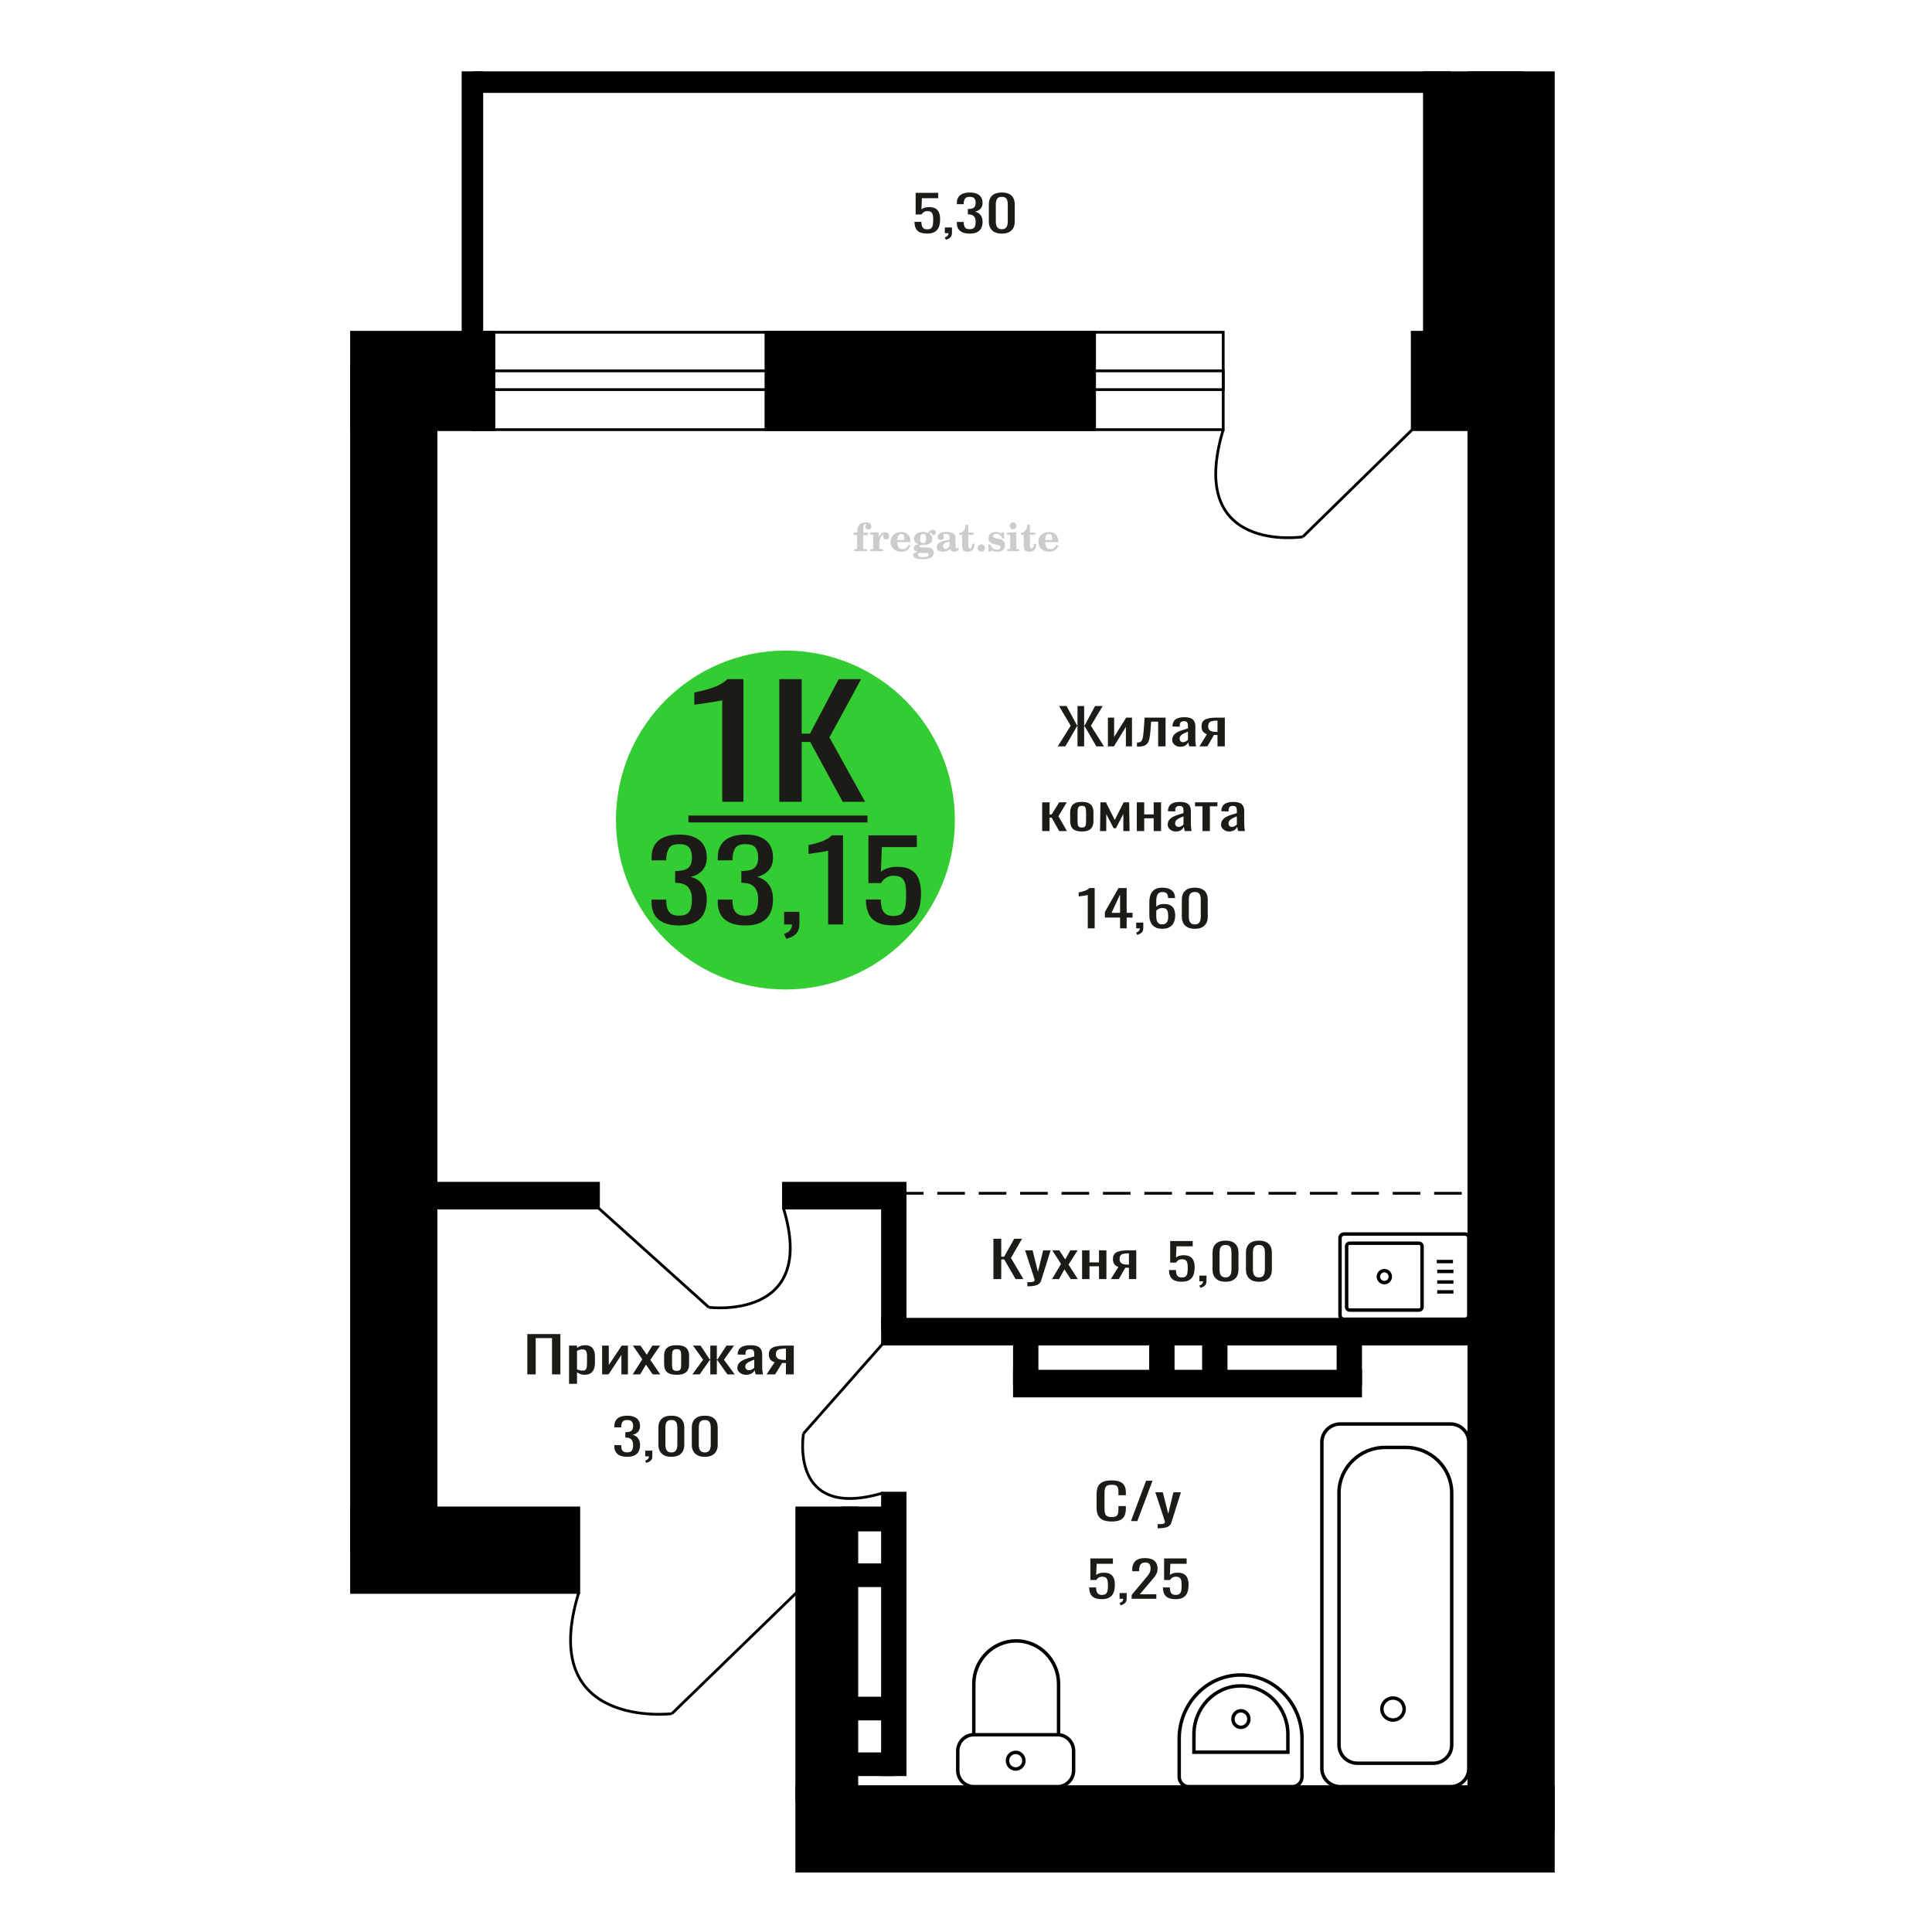 <?xml version="1.0" encoding="UTF-8"?>
<!DOCTYPE svg PUBLIC "-//W3C//DTD SVG 1.1//EN" "http://www.w3.org/Graphics/SVG/1.1/DTD/svg11.dtd">
<!-- Creator: CorelDRAW 2019 -->
<svg xmlns="http://www.w3.org/2000/svg" xml:space="preserve" width="140mm" height="140mm" version="1.1" style="shape-rendering:geometricPrecision; text-rendering:geometricPrecision; image-rendering:optimizeQuality; fill-rule:evenodd; clip-rule:evenodd"
viewBox="0 0 14000 14000"
 xmlns:xlink="http://www.w3.org/1999/xlink">
 <defs>
  <style type="text/css">
   <![CDATA[
    .str0 {stroke:black;stroke-width:25;stroke-miterlimit:22.926}
    .str2 {stroke:black;stroke-width:25.01;stroke-miterlimit:22.926}
    .str1 {stroke:black;stroke-width:20;stroke-miterlimit:22.926}
    .str3 {stroke:black;stroke-width:20;stroke-miterlimit:22.926;stroke-dasharray:200 100}
    .fil1 {fill:none}
    .fil5 {fill:black}
    .fil4 {fill:#1C1B17}
    .fil3 {fill:#33CC33}
    .fil0 {fill:#1C1B17;fill-rule:nonzero}
    .fil2 {fill:#CCCCCC;fill-rule:nonzero}
   ]]>
  </style>
 </defs>
 <g id="Слой_x0020_1">
  <polygon class="fil0" points="3821.13,9959.3 3821.13,9667.17 4060.76,9667.17 4060.76,9959.3 4000.04,9959.3 4000.04,9696.38 3881.85,9696.38 3881.85,9959.3 "/>
  <path id="1" class="fil0" d="M4123.63 10027.83l0 -276.99 57.49 0 0 16.59c6.79,-5.29 15.03,-9.86 24.71,-13.71 9.67,-3.84 21.12,-5.77 34.38,-5.77 16.12,0 28.92,2.83 38.42,8.48 9.49,5.65 16.57,12.74 21.21,21.28 4.67,8.53 7.7,17.19 9.13,25.97 1.45,8.77 2.16,16.29 2.16,22.54l0 50.49c0,14.67 -2.16,28.55 -6.45,41.66 -4.3,13.1 -12.09,23.68 -23.37,31.73 -11.28,8.06 -27.13,12.09 -47.55,12.09 -11.1,0 -20.94,-1.87 -29.55,-5.59 -8.6,-3.73 -16.3,-8 -23.09,-12.81l0 84.04 -57.49 0zm98.85 -95.94c10.03,0 17.19,-2.46 21.48,-7.39 4.31,-4.93 6.99,-11.6 8.06,-20.02 1.08,-8.42 1.63,-17.67 1.63,-27.77l0 -50.49c0,-8.66 -0.73,-16.65 -2.16,-23.99 -1.43,-7.33 -4.47,-13.16 -9.13,-17.49 -4.65,-4.33 -12,-6.49 -22.04,-6.49 -7.5,0 -14.67,1.08 -21.48,3.24 -6.81,2.17 -12.72,4.69 -17.72,7.58l0 133.44c5.36,2.65 11.45,4.87 18.26,6.67 6.81,1.81 14.51,2.71 23.1,2.71z"/>
  <polygon id="2" class="fil0" points="4363.24,9959.3 4363.24,9750.84 4411.6,9750.84 4411.6,9891.14 4505.08,9750.84 4550.21,9750.84 4550.21,9959.3 4502.93,9959.3 4502.93,9817.92 4409.98,9959.3 "/>
  <polygon id="3" class="fil0" points="4584.6,9959.3 4654.43,9849.66 4586.21,9750.84 4641.01,9750.84 4686.67,9816.84 4726.97,9750.84 4783.38,9750.84 4712.46,9854.35 4784.45,9959.3 4729.65,9959.3 4680.76,9888.61 4638.85,9959.3 "/>
  <path id="4" class="fil0" d="M4903.2 9962.19c-22.93,0 -41.02,-3.13 -54.27,-9.38 -13.25,-6.25 -22.65,-15.15 -28.2,-26.69 -5.56,-11.54 -8.33,-25.13 -8.33,-40.76l0 -60.59c0,-15.62 2.77,-29.21 8.33,-40.75 5.55,-11.54 14.95,-20.44 28.2,-26.69 13.25,-6.25 31.34,-9.38 54.27,-9.38 22.92,0 40.92,3.13 54,9.38 13.06,6.25 22.37,15.15 27.93,26.69 5.55,11.54 8.33,25.13 8.33,40.75l0 60.59c0,15.63 -2.78,29.22 -8.33,40.76 -5.56,11.54 -14.87,20.44 -27.93,26.69 -13.08,6.25 -31.08,9.38 -54,9.38zm0 -28.5c11.09,0 18.88,-2.16 23.37,-6.49 4.47,-4.33 7.16,-10.04 8.06,-17.13 0.89,-7.09 1.34,-14.49 1.34,-22.18l0 -65.28c0,-7.93 -0.45,-15.39 -1.34,-22.36 -0.9,-6.97 -3.59,-12.68 -8.06,-17.13 -4.49,-4.45 -12.28,-6.67 -23.37,-6.67 -11.1,0 -18.98,2.22 -23.65,6.67 -4.64,4.45 -7.43,10.16 -8.32,17.13 -0.9,6.97 -1.34,14.43 -1.34,22.36l0 65.28c0,7.69 0.44,15.09 1.34,22.18 0.89,7.09 3.68,12.8 8.32,17.13 4.67,4.33 12.55,6.49 23.65,6.49z"/>
  <polygon id="5" class="fil0" points="5017.1,9959.3 5095.01,9852.91 5021.94,9750.84 5076.74,9750.84 5142.83,9851.1 5147.12,9851.1 5147.12,9750.84 5194.4,9750.84 5194.4,9851.1 5198.7,9851.1 5264.25,9750.84 5319.04,9750.84 5245.97,9852.91 5323.88,9959.3 5270.69,9959.3 5198.7,9856.87 5194.4,9856.87 5194.4,9959.3 5147.12,9959.3 5147.12,9856.87 5142.29,9856.87 5070.29,9959.3 "/>
  <path id="6" class="fil0" d="M5405.55 9962.19c-12.17,0 -22.91,-2.35 -32.24,-7.04 -9.31,-4.69 -16.65,-10.7 -22.02,-18.03 -5.38,-7.33 -8.06,-15.09 -8.06,-23.26 0,-12.99 3.22,-23.93 9.67,-32.82 6.45,-8.9 15.32,-16.41 26.59,-22.54 11.29,-6.14 24.36,-11.49 39.23,-16.05 14.86,-4.57 30.53,-9.02 47.01,-13.35l0 -14.79c0,-8.41 -0.72,-15.38 -2.15,-20.91 -1.44,-5.53 -4.39,-9.68 -8.87,-12.45 -4.47,-2.76 -11.19,-4.14 -20.14,-4.14 -7.88,0 -14.25,1.2 -19.07,3.6 -4.84,2.41 -8.33,5.83 -10.49,10.28 -2.14,4.45 -3.22,9.68 -3.22,15.69l0 10.46 -56.95 -1.44c0.72,-23.09 8.6,-40.1 23.64,-51.04 15.05,-10.94 38.33,-16.41 69.84,-16.41 30.81,0 52.66,5.65 65.56,16.95 12.89,11.3 19.34,27.65 19.34,49.05l0 95.22c0,6.49 0.26,12.74 0.8,18.75 0.54,6.01 1.25,11.6 2.15,16.77 0.89,5.17 1.69,10.04 2.42,14.61l-52.66 0c-1.07,-3.85 -2.41,-8.72 -4.02,-14.61 -1.62,-5.89 -2.78,-11.24 -3.5,-16.05 -3.57,8.18 -10.47,15.81 -20.68,22.91 -10.21,7.09 -24.26,10.64 -42.18,10.64zm22.57 -33.19c5.73,0 11.11,-1.08 16.11,-3.24 5.02,-2.17 9.49,-4.63 13.44,-7.39 3.93,-2.77 6.63,-4.99 8.06,-6.68l0 -59.15c-8.95,3.37 -17.37,6.74 -25.25,10.1 -7.88,3.37 -14.78,6.92 -20.69,10.64 -5.92,3.73 -10.56,7.94 -13.98,12.63 -3.39,4.68 -5.09,10.03 -5.09,16.05 0,8.41 2.32,15.02 6.99,19.83 4.64,4.81 11.45,7.21 20.41,7.21z"/>
  <path id="7" class="fil0" d="M5554.92 9959.3l58.56 -88.36c-10.03,-2.65 -18.18,-6.61 -24.45,-11.9 -6.27,-5.29 -10.83,-11.79 -13.7,-19.48 -2.86,-7.69 -4.29,-16.35 -4.29,-25.97 0,-11.06 2.14,-20.55 6.43,-28.49 4.31,-7.93 11.11,-14.43 20.42,-19.47 9.32,-5.05 21.68,-8.78 37.07,-11.18 15.4,-2.41 34.39,-3.61 56.95,-3.61l60.18 0 0 208.46 -56.95 0 0 -82.23c-5.73,0 -10.56,-0.06 -14.51,-0.18 -3.93,-0.12 -8.24,-0.3 -12.88,-0.54l-51.06 82.95 -61.77 0zm133.77 -104.59c0.72,0 1.88,0 3.5,0 1.61,0 2.59,0 2.95,0l0 -81.87c-0.36,0 -1.34,0 -2.95,0 -1.62,0 -2.61,0 -2.96,0 -16.84,0 -30.18,1.38 -40.03,4.15 -9.85,2.76 -16.74,7.09 -20.68,12.98 -3.95,5.89 -5.91,13.77 -5.91,23.62 0,13.71 4.57,23.93 13.7,30.66 9.14,6.73 26.59,10.22 52.38,10.46z"/>
  <path class="fil1 str0" d="M9738.83 8942.32l876.38 0c15.72,0 28.59,12.97 28.59,28.82l0 559.82c0,15.85 -12.87,28.81 -28.59,28.81l-876.38 0c-15.72,0 -28.59,-12.96 -28.59,-28.81l0 -559.82c0,-15.85 12.87,-28.82 28.59,-28.82zm41.68 66.5l501.84 0c12.34,0 22.43,10.17 22.43,22.6l0 439.25c0,12.44 -10.09,22.61 -22.43,22.61l-501.84 0c-12.34,0 -22.43,-10.17 -22.43,-22.61l0 -439.25c0,-12.43 10.09,-22.6 22.43,-22.6zm250.92 198.78c23.81,0 43.11,19.45 43.11,43.45 0,23.99 -19.3,43.45 -43.11,43.45 -23.81,0 -43.12,-19.46 -43.12,-43.45 0,-24 19.31,-43.45 43.12,-43.45zm379.92 -65.79l117.52 0m-114.25 71.49l117.52 0m-117.52 76.61l117.52 0m-117.52 71.49l117.52 0"/>
  <path class="fil0" d="M8055.84 11025.43c-28.79,0 -51.13,-4.33 -67.02,-12.99 -15.9,-8.65 -26.95,-20.32 -33.15,-34.98 -6.18,-14.67 -9.28,-31.02 -9.28,-49.05l0 -103.15c0,-19.72 3.1,-36.91 9.28,-51.57 6.2,-14.67 17.25,-26.03 33.15,-34.09 15.89,-8.05 38.23,-12.08 67.02,-12.08 25.43,0 45.6,3.37 60.49,10.1 14.88,6.73 25.6,16.35 32.13,28.85 6.53,12.5 9.78,27.53 9.78,45.08l0 23.09 -53.71 0 0 -20.56c0,-10.82 -0.75,-20.38 -2.26,-28.67 -1.51,-8.3 -5.61,-14.73 -12.3,-19.3 -6.7,-4.57 -17.9,-6.85 -33.63,-6.85 -16.06,0 -27.78,2.46 -35.15,7.39 -7.36,4.93 -12.14,11.9 -14.31,20.92 -2.17,9.02 -3.25,19.54 -3.25,31.56l0 115.77c0,14.67 1.67,26.27 5.01,34.8 3.35,8.54 8.88,14.61 16.57,18.22 7.7,3.6 18.07,5.41 31.13,5.41 15.39,0 26.43,-2.47 33.13,-7.4 6.69,-4.93 10.87,-11.72 12.55,-20.37 1.67,-8.66 2.51,-18.76 2.51,-30.3l0 -21.64 53.71 0 0 21.64c0,17.79 -3,33.48 -9.03,47.07 -6.03,13.58 -16.4,24.16 -31.12,31.74 -14.73,7.57 -35.48,11.36 -62.25,11.36z"/>
  <polygon id="1" class="fil0" points="8195.4,11022.18 8304.83,10730.05 8351.52,10730.05 8241.58,11022.18 "/>
  <path id="2" class="fil0" d="M8388.67 11074.48l0 -29.58c13.06,0 23.43,-0.42 31.12,-1.26 7.7,-0.84 13.23,-2.41 16.57,-4.69 3.35,-2.28 5.02,-5.47 5.02,-9.56 0,-2.16 -1.17,-6.97 -3.52,-14.42 -2.34,-7.46 -4.84,-15.39 -7.53,-23.81l-58.23 -177.44 54.22 0 39.16 155.8 37.65 -155.8 54.22 0 -69.28 220c-3.01,10.1 -8.53,18.09 -16.57,23.99 -8.03,5.89 -18.33,10.15 -30.87,12.8 -12.55,2.64 -27.7,3.97 -45.43,3.97l-6.53 0z"/>
  <path class="fil2" d="M6186.05 3877.32l0 -17.78 25.02 0 0 -5.65c0,-21.97 5.22,-38.99 15.71,-51.17 10.49,-12.19 25.21,-18.26 44.12,-18.26 13.27,0 23.76,2.73 31.52,8.14 7.76,5.41 11.66,12.7 11.66,21.87 0,6.82 -2.07,12.19 -6.21,16.09 -4.14,3.9 -9.87,5.83 -17.26,5.83 -6.07,0 -11.01,-1.78 -14.82,-5.36 -3.81,-3.57 -5.73,-8.18 -5.73,-13.78 0,-5.88 2.63,-11.1 7.95,-15.71 1.08,-1.08 1.64,-1.79 1.64,-2.07 0,-0.99 -0.47,-1.74 -1.36,-2.16 -0.94,-0.47 -2.45,-0.71 -4.57,-0.71 -7,0 -11.85,3.58 -14.53,10.68 -2.73,7.1 -4.09,21.54 -4.09,43.32l0 8.94 35.51 0 0 17.78 -35.51 0 0 91.43c0,4.14 0.84,6.97 2.59,8.47 1.74,1.51 5.08,2.26 10.01,2.26l15.06 0 0 14.11 -93.7 0 0 -14.11 12.37 -0.28c3.76,-0.19 6.3,-0.99 7.67,-2.5 1.31,-1.45 1.97,-4.09 1.97,-7.95l0 -91.43 -25.02 0z"/>
  <path id="1" class="fil2" d="M6305.05 3993.59l0 -14.11 13.22 -0.28c3.86,-0.29 6.44,-1.13 7.71,-2.54 1.27,-1.41 1.93,-4.05 1.93,-7.91l0 -84.47c0,-4.52 -0.99,-7.53 -3.01,-8.99 -2.02,-1.46 -6.21,-2.21 -12.56,-2.21 -0.84,0 -2.21,0.05 -4.09,0.14 -1.88,0.1 -3.29,0.14 -4.33,0.14l0 -13.82 62.89 -3.11 0 38.85c5.55,-12.74 12.14,-22.39 19.9,-28.88 7.71,-6.44 16.41,-9.69 26.15,-9.69 9.03,0 16.37,2.54 22.01,7.58 5.65,5.08 8.47,11.52 8.47,19.42 0,7.72 -2.07,13.88 -6.26,18.53 -4.18,4.66 -9.69,6.97 -16.51,6.97 -6.35,0 -11.52,-2.03 -15.52,-6.12 -4,-4.09 -6.02,-9.41 -6.02,-15.94 0,-2.59 0.42,-4.94 1.27,-7.15 0.8,-2.21 2.12,-4.33 3.86,-6.35 -10.49,3.38 -18.44,10.67 -23.94,21.77 -5.51,11.11 -8.28,25.59 -8.28,43.42l0 29.91c0,3.86 0.66,6.5 1.97,7.95 1.37,1.51 3.91,2.31 7.67,2.5l18.02 0.28 0 14.11 -94.55 0z"/>
  <path id="2" class="fil2" d="M6584.5 3947.02l12.42 5.93c-4.42,14.77 -12.14,26.01 -23.19,33.68 -11.1,7.67 -25.17,11.48 -42.24,11.48 -23.43,0 -42.29,-6.59 -56.68,-19.71 -14.35,-13.13 -21.54,-30.34 -21.54,-51.65 0,-21.26 7.15,-38.57 21.4,-51.83 14.3,-13.27 32.97,-19.9 56.02,-19.9 21.02,0 37.35,6.07 49.01,18.25 11.67,12.14 17.5,29.21 17.5,51.13l0 3.71 -94.83 0 0 1.93c0,16.33 3.3,28.65 9.83,36.97 6.59,8.33 16.37,12.47 29.31,12.47 9.45,0 17.78,-2.73 24.93,-8.19 7.19,-5.45 13.21,-13.54 18.06,-24.27zm-82.13 -33.58l43.37 0c2.96,0 5.03,-0.66 6.21,-1.93 1.18,-1.27 1.79,-3.62 1.79,-7.05 0,-12.14 -1.84,-20.98 -5.46,-26.49 -3.62,-5.5 -9.31,-8.27 -17.12,-8.27 -8.98,0 -15.85,3.62 -20.6,10.81 -4.71,7.25 -7.43,18.21 -8.19,32.93z"/>
  <path id="3" class="fil2" d="M6649.03 3998.72c-9.12,-2.31 -15.99,-5.69 -20.65,-10.26 -4.65,-4.56 -6.96,-10.16 -6.96,-16.88 0,-7.43 3.06,-13.55 9.22,-18.39 6.16,-4.8 15.05,-8.09 26.62,-9.84 -11.38,-3.05 -20.03,-8.04 -26.01,-15.05 -5.97,-6.96 -8.98,-15.47 -8.98,-25.49 0,-14.3 6.07,-25.97 18.2,-34.9 12.14,-8.99 27.99,-13.45 47.56,-13.45 6.91,0 13.4,0.7 19.56,2.07 6.17,1.36 12.14,3.43 17.92,6.16l4.85 -7.01c3.76,-5.36 8.28,-9.46 13.5,-12.37 5.22,-2.92 10.68,-4.38 16.37,-4.38 6.25,0 11.33,1.79 15.28,5.37 3.96,3.62 5.93,8.23 5.93,13.82 0,5.51 -1.5,10.02 -4.56,13.46 -3.01,3.43 -6.96,5.17 -11.81,5.17 -3.34,0 -6.16,-0.7 -8.56,-2.12 -2.4,-1.45 -4.33,-3.62 -5.78,-6.53 -0.57,-1.13 -0.9,-2.5 -1.09,-4.14 -0.28,-2.31 -1.27,-3.48 -2.91,-3.58 -1.65,0 -3.48,0.8 -5.51,2.4 -2.02,1.6 -3.66,3.62 -4.93,6.07 6.96,4.8 12.04,9.92 15.24,15.43 3.19,5.55 4.79,11.9 4.79,19.05 0,14.34 -5.83,25.58 -17.45,33.72 -11.62,8.14 -27.75,12.23 -48.4,12.23 -1.74,0 -4.18,-0.09 -7.34,-0.28 -3.1,-0.19 -5.36,-0.28 -6.72,-0.28 -4.33,0 -7.72,0.8 -10.11,2.44 -2.45,1.6 -3.67,3.81 -3.67,6.64 0,3.24 1.08,5.5 3.24,6.77 2.17,1.27 5.93,1.93 11.34,1.93l20.46 0c10.72,0 20.08,0.33 28.03,1.03 8,0.71 13.45,1.6 16.51,2.68 7.72,2.78 13.74,7.34 18.06,13.78 4.33,6.45 6.5,13.88 6.5,22.3 0,14.86 -7.06,26.29 -21.17,34.29 -14.11,8 -34.34,11.99 -60.73,11.99 -22.43,0 -39.32,-2.44 -50.65,-7.29 -11.34,-4.89 -17.03,-12.13 -17.03,-21.77 0,-6.35 2.77,-11.62 8.28,-15.9 5.5,-4.28 13.36,-7.25 23.56,-8.89zm13.88 7.85c-3.58,1.46 -6.12,3.15 -7.62,5.04 -1.51,1.88 -2.26,4.32 -2.26,7.38 0,6.16 2.68,10.72 8,13.64 5.31,2.96 13.59,4.42 24.83,4.42 15.24,0 26.53,-1.41 33.82,-4.18 7.29,-2.83 10.96,-7.15 10.96,-13.08 0,-4.66 -1.97,-8.04 -5.93,-10.11 -3.95,-2.07 -10.72,-3.11 -20.32,-3.11l-41.48 0zm4.8 -104.51c0,11.61 1.74,20.08 5.22,25.4 3.53,5.31 8.98,7.99 16.46,7.99 7.53,0 13.08,-2.68 16.7,-8.09 3.57,-5.36 5.36,-13.78 5.36,-25.3 0,-11.29 -1.79,-19.66 -5.36,-25.07 -3.62,-5.41 -9.17,-8.14 -16.7,-8.14 -7.48,0 -12.93,2.73 -16.46,8.14 -3.48,5.41 -5.22,13.78 -5.22,25.07z"/>
  <path id="4" class="fil2" d="M6880.27 3925.29c-16.7,2.68 -28.6,6.63 -35.66,11.86 -7.1,5.22 -10.63,12.55 -10.63,22.06 0,5.78 1.6,10.34 4.75,13.78 3.15,3.38 7.43,5.08 12.75,5.08 8.7,0 15.71,-3.25 20.93,-9.74 5.22,-6.49 7.86,-15.38 7.86,-26.67l0 -16.37zm43.74 35.75c0,4.52 0.8,7.71 2.4,9.64 1.6,1.93 4.23,2.87 7.81,2.87 1.64,0 3.52,-0.47 5.64,-1.46 2.12,-0.94 3.43,-1.41 4,-1.41 1.08,0 1.97,0.33 2.63,1.08 0.61,0.76 0.94,1.79 0.94,3.2 0,5.88 -3.34,11.25 -10.06,16.14 -6.73,4.84 -14.77,7.29 -24.13,7.29 -7.01,0 -12.98,-1.84 -17.92,-5.55 -4.99,-3.72 -7.9,-8.52 -8.85,-14.35 -7.71,6.3 -16.46,11.2 -26.24,14.68 -9.79,3.48 -19.85,5.22 -30.25,5.22 -13.5,0 -23.99,-2.92 -31.42,-8.8 -7.43,-5.88 -11.14,-14.16 -11.14,-24.83 0,-14.21 7.47,-25.64 22.38,-34.2 14.92,-8.61 38.53,-15.05 70.75,-19.38l0 -15.33c0,-9.93 -1.98,-16.94 -5.93,-21.07 -3.95,-4.14 -10.53,-6.21 -19.71,-6.21 -5.97,0 -11,0.98 -15.05,2.96 -4.09,1.98 -6.16,4.28 -6.16,6.82 0,0.66 1.22,2.54 3.67,5.69 2.44,3.11 3.67,6.59 3.67,10.49 0,5.32 -2.07,9.6 -6.26,12.89 -4.18,3.24 -9.64,4.89 -16.32,4.89 -6.82,0 -12.47,-1.97 -16.98,-5.93 -4.47,-3.95 -6.73,-8.89 -6.73,-14.86 0,-11.76 5.65,-20.88 16.94,-27.37 11.33,-6.45 27.28,-9.69 47.97,-9.69 11.57,0 21.73,1.17 30.53,3.52 8.75,2.31 15.99,5.79 21.68,10.35 4.52,3.53 7.67,7.48 9.46,11.95 1.79,4.42 2.68,11.24 2.68,20.41l0 60.35z"/>
  <path id="5" class="fil2" d="M7060.75 3940.25c0,0.66 0.09,1.65 0.24,2.96 0.14,1.32 0.18,2.31 0.18,2.97 0,16.51 -4.37,29.39 -13.12,38.66 -8.8,9.22 -20.98,13.83 -36.55,13.83 -14.2,0 -24.32,-3.34 -30.29,-10.07 -5.97,-6.68 -8.94,-18.48 -8.94,-35.41l0 -77 -20.32 0 0 -15.15c13.97,-0.89 24.84,-6.35 32.55,-16.27 7.72,-9.93 11.95,-23.95 12.7,-41.96l19.38 0 0 56.73 38.1 0 0 16.65 -38.1 0 0 74.78c0,9.55 0.9,15.9 2.64,19.01 1.74,3.15 4.79,4.7 9.22,4.7 5.41,0 9.5,-2.87 12.32,-8.56 2.77,-5.69 4.33,-14.3 4.61,-25.87l15.38 0z"/>
  <path id="6" class="fil2" d="M7110.66 3944.48c7.15,0 13.35,2.59 18.58,7.81 5.22,5.18 7.85,11.38 7.85,18.63 0,7.29 -2.59,13.54 -7.81,18.77 -5.17,5.22 -11.38,7.85 -18.62,7.85 -7.2,0 -13.36,-2.63 -18.54,-7.85 -5.22,-5.23 -7.8,-11.48 -7.8,-18.77 0,-7.15 2.63,-13.36 7.85,-18.58 5.22,-5.22 11.38,-7.86 18.49,-7.86z"/>
  <path id="7" class="fil2" d="M7161.93 3943.92l12.18 0c5.79,12.79 13.12,22.58 22.01,29.35 8.94,6.77 18.87,10.16 29.87,10.16 7.2,0 12.89,-1.6 17.08,-4.75 4.23,-3.2 6.35,-7.43 6.35,-12.79 0,-4.8 -1.84,-8.47 -5.55,-11.06 -3.72,-2.59 -11.62,-5.13 -23.76,-7.62 -20.84,-4 -35.51,-9.64 -44.02,-16.84 -8.52,-7.19 -12.75,-17.26 -12.75,-30.19 0,-14.35 4.75,-25.45 14.25,-33.31 9.5,-7.9 23,-11.85 40.45,-11.85 6.49,0 12.7,0.8 18.49,2.45 5.83,1.64 11.15,3.99 15.94,7.1l11.06 -7.57 11.61 0 1.37 45.15 -13.27 0c-4.93,-10.58 -11.33,-18.91 -19.14,-24.88 -7.81,-5.98 -16.18,-8.99 -25.16,-8.99 -6.82,0 -12.37,1.51 -16.65,4.57 -4.33,3.05 -6.5,6.86 -6.5,11.47 0,8.75 11.15,15.1 33.4,19.05 2.68,0.47 4.75,0.85 6.21,1.13 15.71,2.92 27.56,8.23 35.46,15.95 7.91,7.71 11.86,17.73 11.86,30.01 0,14.81 -4.99,26.53 -14.96,35.18 -9.97,8.7 -23.57,13.03 -40.83,13.03 -7.71,0 -15.05,-0.89 -21.92,-2.73 -6.91,-1.83 -13.12,-4.47 -18.76,-7.95l-12.14 8.42 -11.34 0 -0.84 -52.49z"/>
  <path id="8" class="fil2" d="M7316.25 3810.15c0,-7.01 2.4,-12.94 7.25,-17.78 4.84,-4.89 10.67,-7.34 17.59,-7.34 6.63,0 12.37,2.45 17.26,7.38 4.85,4.94 7.29,10.82 7.29,17.74 0,6.91 -2.4,12.84 -7.24,17.87 -4.85,5.03 -10.59,7.53 -17.31,7.53 -6.92,0 -12.75,-2.45 -17.59,-7.39 -4.85,-4.94 -7.25,-10.91 -7.25,-18.01zm48.26 158.56c0,3.95 0.66,6.68 1.93,8.09 1.32,1.41 3.91,2.21 7.76,2.4l11.2 0.28 0 14.11 -87.21 0 0 -14.11 12.28 -0.28c3.81,-0.19 6.39,-0.99 7.71,-2.5 1.37,-1.45 2.02,-4.14 2.02,-7.99l0 -84.48c0,-4.47 -0.98,-7.48 -3.01,-8.94 -2.02,-1.46 -6.16,-2.21 -12.41,-2.21 -0.85,0 -2.17,0.05 -4.1,0.14 -1.88,0.1 -3.34,0.14 -4.46,0.14l0 -13.82 68.29 -3.11 0 112.28z"/>
  <path id="9" class="fil2" d="M7507.22 3940.25c0,0.66 0.09,1.65 0.24,2.96 0.14,1.32 0.18,2.31 0.18,2.97 0,16.51 -4.37,29.39 -13.12,38.66 -8.8,9.22 -20.98,13.83 -36.55,13.83 -14.2,0 -24.32,-3.34 -30.29,-10.07 -5.97,-6.68 -8.94,-18.48 -8.94,-35.41l0 -77 -20.32 0 0 -15.15c13.97,-0.89 24.84,-6.35 32.55,-16.27 7.72,-9.93 11.95,-23.95 12.7,-41.96l19.38 0 0 56.73 38.1 0 0 16.65 -38.1 0 0 74.78c0,9.55 0.9,15.9 2.64,19.01 1.74,3.15 4.79,4.7 9.22,4.7 5.41,0 9.5,-2.87 12.32,-8.56 2.77,-5.69 4.33,-14.3 4.61,-25.87l15.38 0z"/>
  <path id="10" class="fil2" d="M7655.81 3947.02l12.42 5.93c-4.42,14.77 -12.14,26.01 -23.19,33.68 -11.1,7.67 -25.17,11.48 -42.24,11.48 -23.43,0 -42.29,-6.59 -56.68,-19.71 -14.35,-13.13 -21.54,-30.34 -21.54,-51.65 0,-21.26 7.15,-38.57 21.4,-51.83 14.3,-13.27 32.97,-19.9 56.02,-19.9 21.02,0 37.35,6.07 49.01,18.25 11.67,12.14 17.5,29.21 17.5,51.13l0 3.71 -94.83 0 0 1.93c0,16.33 3.3,28.65 9.83,36.97 6.59,8.33 16.37,12.47 29.31,12.47 9.45,0 17.78,-2.73 24.93,-8.19 7.19,-5.45 13.21,-13.54 18.06,-24.27zm-82.13 -33.58l43.37 0c2.96,0 5.03,-0.66 6.21,-1.93 1.18,-1.27 1.79,-3.62 1.79,-7.05 0,-12.14 -1.84,-20.98 -5.46,-26.49 -3.62,-5.5 -9.31,-8.27 -17.12,-8.27 -8.98,0 -15.85,3.62 -20.6,10.81 -4.71,7.25 -7.43,18.21 -8.19,32.93z"/>
  <circle class="fil3" cx="5691.38" cy="5942.27" r="1227.89"/>
  <path class="fil0" d="M4920.5 6706.32c-44.26,0 -81.15,-6.65 -110.65,-19.94 -29.52,-13.29 -51.66,-32.43 -66.4,-57.42 -14.76,-24.99 -22.14,-54.5 -22.14,-88.53l0 -21.53 106.64 0c0,2.12 0,4.38 0,6.78 0,2.39 0,4.91 0,7.57 0.67,19.14 3.52,36.42 8.55,51.84 5.04,15.42 14.09,27.65 27.16,36.69 13.08,9.04 32.03,13.56 56.84,13.56 26.17,0 45.96,-4.92 59.37,-14.76 13.41,-9.83 22.46,-23.79 27.16,-41.87 4.69,-18.08 7.05,-38.81 7.05,-62.21 0,-34.03 -7.89,-61.81 -23.65,-83.34 -15.76,-21.53 -43.42,-33.36 -82.99,-35.49 -2.02,-0.53 -4.53,-0.8 -7.56,-0.8 -3.02,0 -5.53,0 -7.54,0l0 -85.33c2.01,0 4.36,0 7.05,0 2.67,0 5.02,0 7.04,0 38.23,-1.07 65.72,-9.04 82.5,-23.93 16.76,-14.89 25.15,-39.61 25.15,-74.17 0,-29.24 -6.21,-52.64 -18.62,-70.19 -12.41,-17.54 -37.05,-26.31 -73.95,-26.31 -36.88,0 -61.37,9.7 -73.44,29.11 -12.07,19.4 -18.78,44.26 -20.12,74.57 0,2.12 0,4.38 0,6.78 0,2.39 0,4.65 0,6.77l-106.64 0 0 -21.53c0,-34.56 7.38,-64.07 22.14,-88.53 14.74,-24.45 37.05,-43.33 66.89,-56.62 29.85,-13.29 66.91,-19.94 111.17,-19.94 44.95,0 82.16,6.65 111.68,19.94 29.51,13.29 51.64,32.3 66.4,57.02 14.75,24.73 22.13,54.37 22.13,88.93 0,38.81 -10.56,69.92 -31.69,93.31 -21.13,23.39 -49.46,39.35 -85.01,47.85 24.81,5.85 45.78,15.95 62.87,30.31 17.11,14.35 30.35,32.57 39.75,54.63 9.39,22.07 14.08,47.72 14.08,76.96 0,38.29 -6.7,71.65 -20.12,100.09 -13.41,28.45 -34.88,50.52 -64.39,66.2 -29.51,15.69 -68.4,23.53 -116.71,23.53z"/>
  <path id="1" class="fil0" d="M5400.4 6706.32c-44.27,0 -81.15,-6.65 -110.66,-19.94 -29.51,-13.29 -51.65,-32.43 -66.4,-57.42 -14.76,-24.99 -22.14,-54.5 -22.14,-88.53l0 -21.53 106.65 0c0,2.12 0,4.38 0,6.78 0,2.39 0,4.91 0,7.57 0.66,19.14 3.52,36.42 8.55,51.84 5.03,15.42 14.09,27.65 27.16,36.69 13.08,9.04 32.03,13.56 56.84,13.56 26.16,0 45.95,-4.92 59.36,-14.76 13.41,-9.83 22.47,-23.79 27.16,-41.87 4.7,-18.08 7.05,-38.81 7.05,-62.21 0,-34.03 -7.88,-61.81 -23.65,-83.34 -15.75,-21.53 -43.42,-33.36 -82.99,-35.49 -2.02,-0.53 -4.53,-0.8 -7.56,-0.8 -3.01,0 -5.52,0 -7.54,0l0 -85.33c2.02,0 4.37,0 7.05,0 2.68,0 5.02,0 7.04,0 38.24,-1.07 65.72,-9.04 82.5,-23.93 16.77,-14.89 25.15,-39.61 25.15,-74.17 0,-29.24 -6.2,-52.64 -18.62,-70.19 -12.41,-17.54 -37.04,-26.31 -73.94,-26.31 -36.89,0 -61.37,9.7 -73.44,29.11 -12.08,19.4 -18.79,44.26 -20.12,74.57 0,2.12 0,4.38 0,6.78 0,2.39 0,4.65 0,6.77l-106.65 0 0 -21.53c0,-34.56 7.38,-64.07 22.14,-88.53 14.75,-24.45 37.05,-43.33 66.9,-56.62 29.84,-13.29 66.9,-19.94 111.17,-19.94 44.94,0 82.16,6.65 111.68,19.94 29.5,13.29 51.64,32.3 66.4,57.02 14.74,24.73 22.12,54.37 22.12,88.93 0,38.81 -10.55,69.92 -31.68,93.31 -21.13,23.39 -49.47,39.35 -85.01,47.85 24.81,5.85 45.77,15.95 62.87,30.31 17.1,14.35 30.35,32.57 39.75,54.63 9.38,22.07 14.07,47.72 14.07,76.96 0,38.29 -6.69,71.65 -20.12,100.09 -13.41,28.45 -34.88,50.52 -64.38,66.2 -29.52,15.69 -68.41,23.53 -116.71,23.53z"/>
  <path id="2" class="fil0" d="M5698.2 6803.62l-17.1 -36.69c18.11,-4.78 32.37,-13.16 42.76,-25.12 10.4,-11.96 15.59,-26.19 15.59,-42.67l-57.34 0 0 -91.72 110.66 0 0 90.12c0,28.18 -7.72,50.65 -23.13,67.4 -15.43,16.75 -39.24,29.64 -71.44,38.68z"/>
  <path id="3" class="fil0" d="M6001.03 6699.14l0 -534.35c-0.67,0.53 -8.21,2.12 -22.64,4.78 -14.42,2.66 -30.68,5.32 -48.8,7.98 -18.1,2.66 -34.2,5.05 -48.29,7.18 -14.07,2.12 -21.45,3.19 -22.12,3.19l0 -64.6c11.39,-2.13 24.65,-5.05 39.73,-8.78 15.09,-3.72 30.52,-8.24 46.29,-13.56 15.75,-5.31 30.84,-11.96 45.27,-19.93 14.42,-7.98 26.65,-17.28 36.72,-27.92l81.49 0 0 646.01 -107.65 0z"/>
  <path id="4" class="fil0" d="M6471.87 6705.52c-48.96,0 -87.86,-7.44 -116.7,-22.33 -28.85,-14.89 -49.46,-36.42 -61.88,-64.6 -12.41,-28.18 -18.61,-61.68 -18.61,-100.49l107.65 0c0,19.14 2.02,37.88 6.04,56.22 4.02,18.35 12.58,33.5 25.65,45.46 13.08,11.97 33.03,17.95 59.86,17.95 29.51,0 50.64,-6.78 63.38,-20.34 12.74,-13.56 20.79,-31.9 24.14,-55.03 3.36,-23.13 5.04,-49.31 5.04,-78.56 0,-29.24 -2.01,-54.1 -6.03,-74.57 -4.03,-20.47 -12.41,-36.15 -25.16,-47.05 -12.74,-10.9 -32.87,-16.35 -60.37,-16.35 -22.12,0 -40.91,5.45 -56.34,16.35 -15.42,10.9 -26.83,23.26 -34.19,37.08l-91.56 0 0 -346.13 351.11 0 0 85.34 -253.52 0 -7.04 178.65c13.41,-11.17 30.01,-19.94 49.8,-26.32 19.78,-6.38 42.42,-9.57 67.9,-9.57 44.27,0 78.98,8.24 104.14,24.72 25.14,16.49 42.91,39.08 53.32,67.79 10.39,28.72 15.59,61.68 15.59,98.9 0,32.96 -3.01,63.67 -9.06,92.11 -6.04,28.45 -16.6,53.17 -31.68,74.18 -15.1,21 -35.73,37.35 -61.88,49.04 -26.16,11.7 -59.36,17.55 -99.6,17.55z"/>
  <path class="fil0" d="M5233.63 5810.03l0 -735.29c-0.96,0.73 -11.72,2.92 -32.3,6.58 -20.58,3.66 -43.79,7.32 -69.62,10.98 -25.85,3.66 -48.82,6.95 -68.92,9.87 -20.1,2.93 -30.62,4.39 -31.59,4.39l0 -88.89c16.27,-2.93 35.18,-6.95 56.71,-12.07 21.53,-5.12 43.55,-11.34 66.05,-18.66 22.49,-7.31 44.02,-16.46 64.6,-27.43 20.57,-10.98 38.04,-23.78 52.4,-38.41l116.29 0 0 888.93 -153.62 0z"/>
  <polygon id="1" class="fil0" points="5647.1,5810.03 5647.1,4921.1 5809.33,4921.1 5809.33,5316.18 5869.62,5316.18 6077.79,4921.1 6240.03,4921.1 6010.31,5343.61 6268.74,5810.03 6106.5,5810.03 5871.06,5376.54 5809.33,5376.54 5809.33,5810.03 "/>
  <polygon id="2" class="fil4" points="4988.14,5909.8 6285.96,5909.8 6285.96,5959.68 4988.14,5959.68 "/>
  <polygon class="fil0" points="7198.65,9268.73 7198.65,8976.6 7255.38,8976.6 7255.38,9106.43 7276.46,9106.43 7349.26,8976.6 7405.98,8976.6 7325.66,9115.45 7416.03,9268.73 7359.29,9268.73 7276.96,9126.27 7255.38,9126.27 7255.38,9268.73 "/>
  <path id="1" class="fil0" d="M7444.65 9321.03l0 -29.58c13.05,0 23.42,-0.42 31.12,-1.26 7.7,-0.84 13.23,-2.41 16.57,-4.69 3.35,-2.28 5.02,-5.47 5.02,-9.56 0,-2.16 -1.17,-6.97 -3.52,-14.42 -2.34,-7.46 -4.84,-15.39 -7.53,-23.81l-58.23 -177.44 54.22 0 39.16 155.8 37.65 -155.8 54.21 0 -69.27 220c-3.01,10.1 -8.54,18.09 -16.57,23.99 -8.03,5.89 -18.33,10.15 -30.87,12.8 -12.56,2.64 -27.7,3.97 -45.43,3.97l-6.53 0z"/>
  <polygon id="2" class="fil0" points="7623.37,9268.73 7688.63,9159.09 7624.88,9060.27 7676.09,9060.27 7718.75,9126.27 7756.4,9060.27 7809.12,9060.27 7742.85,9163.78 7810.12,9268.73 7758.91,9268.73 7713.23,9198.04 7674.07,9268.73 "/>
  <polygon id="3" class="fil0" points="7841.26,9268.73 7841.26,9060.27 7894.97,9060.27 7894.97,9147.91 7963.75,9147.91 7963.75,9060.27 8017.47,9060.27 8017.47,9268.73 7963.75,9268.73 7963.75,9176.04 7894.97,9176.04 7894.97,9268.73 "/>
  <path id="4" class="fil0" d="M8049.59 9268.73l54.72 -88.36c-9.37,-2.65 -16.98,-6.61 -22.84,-11.9 -5.86,-5.29 -10.12,-11.79 -12.81,-19.48 -2.67,-7.69 -4.01,-16.35 -4.01,-25.97 0,-11.06 2.01,-20.55 6.02,-28.49 4.02,-7.93 10.38,-14.43 19.08,-19.47 8.7,-5.05 20.25,-8.78 34.63,-11.18 14.39,-2.41 32.14,-3.61 53.22,-3.61l56.23 0 0 208.46 -53.21 0 0 -82.23c-5.36,0 -9.87,-0.06 -13.56,-0.18 -3.68,-0.12 -7.7,-0.3 -12.04,-0.54l-47.7 82.95 -57.73 0zm125 -104.59c0.67,0 1.75,0 3.27,0 1.5,0 2.42,0 2.76,0l0 -81.87c-0.34,0 -1.26,0 -2.76,0 -1.52,0 -2.44,0 -2.77,0 -15.73,0 -28.2,1.38 -37.4,4.15 -9.2,2.76 -15.65,7.09 -19.32,12.98 -3.69,5.89 -5.53,13.77 -5.53,23.62 0,13.71 4.28,23.93 12.81,30.66 8.53,6.73 24.84,10.22 48.94,10.46z"/>
  <path class="fil0" d="M4544.45 10556.55c-20.6,0 -37.78,-3.01 -51.51,-9.02 -13.72,-6.01 -24.03,-14.67 -30.9,-25.97 -6.87,-11.3 -10.29,-24.64 -10.29,-40.03l0 -9.74 49.63 0c0,0.96 0,1.98 0,3.07 0,1.08 0,2.22 0,3.42 0.31,8.66 1.63,16.47 3.97,23.45 2.35,6.97 6.55,12.5 12.64,16.59 6.09,4.08 14.9,6.13 26.46,6.13 12.16,0 21.38,-2.23 27.62,-6.68 6.23,-4.44 10.45,-10.75 12.63,-18.93 2.2,-8.17 3.29,-17.55 3.29,-28.13 0,-15.39 -3.68,-27.95 -11.01,-37.69 -7.34,-9.74 -20.21,-15.09 -38.62,-16.05 -0.94,-0.24 -2.1,-0.36 -3.52,-0.36 -1.4,0 -2.57,0 -3.5,0l0 -38.59c0.93,0 2.02,0 3.27,0 1.24,0 2.35,0 3.28,0 17.79,-0.48 30.58,-4.09 38.39,-10.82 7.8,-6.73 11.71,-17.91 11.71,-33.54 0,-13.23 -2.9,-23.81 -8.66,-31.74 -5.78,-7.93 -17.25,-11.9 -34.42,-11.9 -17.17,0 -28.55,4.39 -34.18,13.16 -5.62,8.78 -8.73,20.02 -9.35,33.72 0,0.97 0,1.99 0,3.07 0,1.08 0,2.1 0,3.07l-49.63 0 0 -9.74c0,-15.63 3.42,-28.98 10.29,-40.04 6.87,-11.06 17.25,-19.59 31.13,-25.6 13.89,-6.01 31.14,-9.02 51.74,-9.02 20.92,0 38.23,3.01 51.97,9.02 13.73,6.01 24.03,14.6 30.89,25.78 6.87,11.18 10.31,24.59 10.31,40.22 0,17.55 -4.92,31.62 -14.75,42.2 -9.84,10.57 -23.01,17.79 -39.56,21.63 11.55,2.65 21.3,7.22 29.26,13.71 7.95,6.49 14.12,14.73 18.49,24.71 4.38,9.97 6.56,21.57 6.56,34.8 0,17.31 -3.13,32.4 -9.36,45.26 -6.24,12.87 -16.24,22.84 -29.97,29.94 -13.74,7.09 -31.83,10.64 -54.3,10.64z"/>
  <path id="1" class="fil0" d="M4683.02 10600.55l-7.96 -16.59c8.43,-2.17 15.06,-5.95 19.89,-11.36 4.84,-5.41 7.26,-11.85 7.26,-19.3l-26.68 0 0 -41.48 51.5 0 0 40.76c0,12.74 -3.6,22.9 -10.78,30.47 -7.18,7.58 -18.25,13.41 -33.23,17.5z"/>
  <path id="2" class="fil0" d="M4865.13 10556.55c-21.53,0 -39.24,-3.73 -53.13,-11.18 -13.89,-7.46 -24.19,-17.68 -30.91,-30.66 -6.71,-12.98 -10.06,-27.77 -10.06,-44.36l0 -125.87c0,-17.07 3.28,-32.04 9.83,-44.9 6.56,-12.87 16.79,-22.91 30.68,-30.12 13.87,-7.21 31.75,-10.82 53.59,-10.82 21.85,0 39.65,3.61 53.38,10.82 13.74,7.21 23.88,17.25 30.43,30.12 6.56,12.86 9.83,27.83 9.83,44.9l0 125.87c0,16.83 -3.35,31.74 -10.06,44.72 -6.71,12.98 -16.94,23.14 -30.66,30.48 -13.74,7.33 -31.38,11 -52.92,11zm0 -31.74c11.87,0 20.84,-2.65 26.93,-7.94 6.09,-5.29 10.29,-12.08 12.64,-20.37 2.34,-8.3 3.51,-16.89 3.51,-25.79l0 -126.59c0,-9.38 -1.09,-18.22 -3.27,-26.51 -2.2,-8.3 -6.33,-14.97 -12.41,-20.02 -6.09,-5.05 -15.22,-7.57 -27.4,-7.57 -12.17,0 -21.38,2.52 -27.62,7.57 -6.24,5.05 -10.45,11.72 -12.64,20.02 -2.18,8.29 -3.27,17.13 -3.27,26.51l0 126.59c0,8.9 1.16,17.49 3.5,25.79 2.35,8.29 6.71,15.08 13.11,20.37 6.4,5.29 15.37,7.94 26.92,7.94z"/>
  <path id="3" class="fil0" d="M5107.18 10556.55c-21.53,0 -39.24,-3.73 -53.13,-11.18 -13.89,-7.46 -24.2,-17.68 -30.91,-30.66 -6.71,-12.98 -10.06,-27.77 -10.06,-44.36l0 -125.87c0,-17.07 3.27,-32.04 9.83,-44.9 6.55,-12.87 16.78,-22.91 30.67,-30.12 13.88,-7.21 31.76,-10.82 53.6,-10.82 21.85,0 39.65,3.61 53.38,10.82 13.74,7.21 23.87,17.25 30.43,30.12 6.55,12.86 9.83,27.83 9.83,44.9l0 125.87c0,16.83 -3.35,31.74 -10.06,44.72 -6.72,12.98 -16.94,23.14 -30.67,30.48 -13.73,7.33 -31.37,11 -52.91,11zm0 -31.74c11.87,0 20.84,-2.65 26.93,-7.94 6.08,-5.29 10.29,-12.08 12.64,-20.37 2.34,-8.3 3.5,-16.89 3.5,-25.79l0 -126.59c0,-9.38 -1.09,-18.22 -3.27,-26.51 -2.19,-8.3 -6.32,-14.97 -12.41,-20.02 -6.09,-5.05 -15.21,-7.57 -27.39,-7.57 -12.17,0 -21.38,2.52 -27.62,7.57 -6.25,5.05 -10.45,11.72 -12.65,20.02 -2.18,8.29 -3.27,17.13 -3.27,26.51l0 126.59c0,8.9 1.17,17.49 3.51,25.79 2.35,8.29 6.71,15.08 13.11,20.37 6.4,5.29 15.37,7.94 26.92,7.94z"/>
  <path class="fil1 str1" d="M4868.29 12418.06c0,0 -981.75,118.43 -674.03,-878.78"/>
  <line class="fil1 str1" x1="5773.58" y1="11539.27" x2="4868.3" y2= "12418.06" />
  <path class="fil1 str2" d="M9836.31 12777.09l549.9 0c73.37,0 133.39,-59.25 133.39,-131.66l0 -1827.56c0,-181.04 -150.06,-329.15 -333.48,-329.15l-149.73 0c-183.42,0 -333.48,148.11 -333.48,329.15l0 1827.56c0,72.41 60.03,131.66 133.4,131.66zm-124.22 169.7l798.31 0c73.37,0 133.4,-59.25 133.4,-131.65l0 -2364.82c0,-72.42 -60.03,-131.66 -133.4,-131.66l-798.31 0c-73.36,0 -133.38,59.24 -133.38,131.66l0 2364.82c0,72.4 60.02,131.65 133.38,131.65zm382.16 -482.81c44.63,0 80.81,-35.71 80.81,-79.77 0,-44.04 -36.18,-79.76 -80.81,-79.76 -44.64,0 -80.82,35.72 -80.82,79.76 0,44.06 36.18,79.77 80.82,79.77z"/>
  <path class="fil1 str0" d="M7056.57 12946.79l606.95 0c63.96,0 116.28,-53.1 116.28,-118l0 -140.28c0,-64.89 -52.32,-117.99 -116.28,-117.99l-606.95 0c-63.96,0 -116.28,53.1 -116.28,117.99l0 140.28c0,64.9 52.32,118 116.28,118zm0 -376.27l614.21 0 0 -368.37c0,-171.41 -138.19,-311.65 -307.1,-311.65l-0.01 0c-168.91,0 -307.1,140.24 -307.1,311.65l0 368.37zm303.47 248.53c32.87,0 59.52,-27.05 59.52,-60.4 0,-33.36 -26.65,-60.39 -59.52,-60.39 -32.87,0 -59.51,27.03 -59.51,60.39 0,33.35 26.64,60.4 59.51,60.4z"/>
  <path class="fil1 str0" d="M8614.07 12946.79l751.71 0c38.06,0 69.19,-32.27 69.19,-71.73l0 -276.02c0,-253.75 -200.26,-461.36 -445.04,-461.36l-0.01 0c-244.78,0 -445.04,207.61 -445.04,461.36l0 276.02c0,39.46 31.13,71.73 69.19,71.73zm37.64 -249.62l680.76 0 0 -130.01c0,-192.66 -152.05,-350.29 -337.89,-350.29l-4.98 0c-185.84,0 -337.89,157.63 -337.89,350.29l0 130.01zm340.38 -180.13c31.98,0 57.9,-26.87 57.9,-60.03 0,-33.15 -25.92,-60.02 -57.9,-60.02 -31.98,0 -57.91,26.87 -57.91,60.02 0,33.16 25.93,60.03 57.91,60.03z"/>
  <path class="fil1 str1" d="M5822.54 10387.85c0,0 -109.17,631.47 572.41,431.93"/>
  <line class="fil1 str1" x1="6394.95" y1="9739.54" x2="5822.54" y2= "10387.86" />
  <path class="fil0" d="M7984.57 11588.07c-22.78,0 -40.89,-3.37 -54.31,-10.1 -13.43,-6.74 -23.02,-16.47 -28.8,-29.22 -5.76,-12.74 -8.66,-27.89 -8.66,-45.44l50.1 0c0,8.66 0.93,17.13 2.82,25.43 1.87,8.29 5.84,15.14 11.93,20.55 6.08,5.41 15.37,8.12 27.85,8.12 13.74,0 23.56,-3.07 29.5,-9.2 5.93,-6.13 9.68,-14.42 11.24,-24.88 1.56,-10.46 2.34,-22.3 2.34,-35.53 0,-13.22 -0.94,-24.46 -2.81,-33.72 -1.87,-9.26 -5.78,-16.35 -11.71,-21.28 -5.93,-4.93 -15.29,-7.39 -28.09,-7.39 -10.29,0 -19.03,2.46 -26.21,7.39 -7.18,4.93 -12.49,10.52 -15.93,16.77l-42.6 0 0 -156.52 163.39 0 0 38.59 -117.97 0 -3.28 80.78c6.24,-5.05 13.96,-9.01 23.17,-11.9 9.21,-2.88 19.74,-4.33 31.61,-4.33 20.6,0 36.75,3.73 48.46,11.18 11.69,7.46 19.97,17.68 24.8,30.66 4.85,12.98 7.26,27.89 7.26,44.72 0,14.91 -1.4,28.8 -4.21,41.66 -2.81,12.86 -7.72,24.04 -14.74,33.54 -7.03,9.5 -16.63,16.89 -28.8,22.18 -12.17,5.29 -27.62,7.94 -46.35,7.94z"/>
  <path id="1" class="fil0" d="M8120.34 11632.43l-7.96 -16.59c8.43,-2.17 15.06,-5.95 19.89,-11.36 4.84,-5.41 7.26,-11.85 7.26,-19.3l-26.68 0 0 -41.48 51.5 0 0 40.76c0,12.74 -3.6,22.9 -10.78,30.47 -7.18,7.58 -18.25,13.41 -33.23,17.5z"/>
  <path id="2" class="fil0" d="M8200.39 11585.18l0 -27.41 96.44 -115.77c7.18,-8.66 13.81,-16.71 19.9,-24.17 6.09,-7.45 11.09,-15.32 14.98,-23.62 3.91,-8.29 5.86,-17.85 5.86,-28.67 0,-13.47 -2.81,-24.05 -8.43,-31.74 -5.62,-7.69 -15.45,-11.54 -29.49,-11.54 -11.87,0 -21.07,2.52 -27.63,7.57 -6.55,5.05 -11.08,11.66 -13.57,19.84 -2.5,8.17 -3.76,16.95 -3.76,26.33l0 9.74 -50.09 0 0 -10.1c0,-17.56 3.05,-32.64 9.14,-45.27 6.07,-12.62 15.91,-22.42 29.49,-29.39 13.58,-6.97 31.6,-10.46 54.07,-10.46 30.6,0 53.38,6.67 68.36,20.02 14.98,13.34 22.47,31.8 22.47,55.36 0,12.5 -1.95,23.44 -5.86,32.82 -3.89,9.38 -8.97,18.15 -15.21,26.33 -6.24,8.17 -13.11,16.59 -20.6,25.24l-87.08 102.43 119.86 0 0 32.46 -178.85 0z"/>
  <path id="3" class="fil0" d="M8518.76 11588.07c-22.78,0 -40.89,-3.37 -54.31,-10.1 -13.43,-6.74 -23.02,-16.47 -28.8,-29.22 -5.76,-12.74 -8.66,-27.89 -8.66,-45.44l50.1 0c0,8.66 0.93,17.13 2.82,25.43 1.87,8.29 5.84,15.14 11.93,20.55 6.08,5.41 15.37,8.12 27.85,8.12 13.74,0 23.56,-3.07 29.5,-9.2 5.93,-6.13 9.68,-14.42 11.24,-24.88 1.56,-10.46 2.34,-22.3 2.34,-35.53 0,-13.22 -0.94,-24.46 -2.81,-33.72 -1.87,-9.26 -5.78,-16.35 -11.71,-21.28 -5.93,-4.93 -15.29,-7.39 -28.09,-7.39 -10.29,0 -19.03,2.46 -26.21,7.39 -7.18,4.93 -12.49,10.52 -15.93,16.77l-42.6 0 0 -156.52 163.39 0 0 38.59 -117.97 0 -3.28 80.78c6.24,-5.05 13.96,-9.01 23.17,-11.9 9.21,-2.88 19.74,-4.33 31.61,-4.33 20.6,0 36.75,3.73 48.46,11.18 11.69,7.46 19.97,17.68 24.8,30.66 4.85,12.98 7.26,27.89 7.26,44.72 0,14.91 -1.4,28.8 -4.21,41.66 -2.81,12.86 -7.72,24.04 -14.74,33.54 -7.03,9.5 -16.63,16.89 -28.8,22.18 -12.17,5.29 -27.62,7.94 -46.35,7.94z"/>
  <path class="fil0" d="M6718.38 1692.52c-22.78,0 -40.89,-3.37 -54.31,-10.1 -13.42,-6.74 -23.02,-16.47 -28.79,-29.22 -5.77,-12.74 -8.66,-27.89 -8.66,-45.44l50.09 0c0,8.66 0.94,17.13 2.82,25.43 1.87,8.29 5.84,15.14 11.93,20.55 6.09,5.41 15.37,8.12 27.86,8.12 13.73,0 23.56,-3.07 29.49,-9.2 5.93,-6.13 9.68,-14.42 11.24,-24.88 1.56,-10.46 2.34,-22.3 2.34,-35.53 0,-13.22 -0.94,-24.46 -2.81,-33.72 -1.86,-9.26 -5.77,-16.35 -11.7,-21.28 -5.94,-4.93 -15.3,-7.39 -28.1,-7.39 -10.29,0 -19.03,2.46 -26.2,7.39 -7.18,4.93 -12.49,10.52 -15.93,16.77l-42.61 0 0 -156.52 163.4 0 0 38.59 -117.98 0 -3.28 80.78c6.24,-5.05 13.97,-9.01 23.17,-11.9 9.22,-2.88 19.75,-4.33 31.61,-4.33 20.6,0 36.75,3.73 48.46,11.18 11.7,7.46 19.98,17.68 24.81,30.66 4.84,12.98 7.25,27.89 7.25,44.72 0,14.91 -1.4,28.8 -4.2,41.66 -2.82,12.86 -7.73,24.04 -14.75,33.54 -7.02,9.5 -16.63,16.89 -28.79,22.18 -12.18,5.29 -27.63,7.94 -46.36,7.94z"/>
  <path id="1" class="fil0" d="M6854.15 1736.88l-7.95 -16.59c8.42,-2.17 15.05,-5.95 19.88,-11.36 4.84,-5.41 7.26,-11.85 7.26,-19.3l-26.68 0 0 -41.48 51.5 0 0 40.76c0,12.74 -3.6,22.9 -10.77,30.47 -7.18,7.58 -18.26,13.41 -33.24,17.5z"/>
  <path id="2" class="fil0" d="M7026.44 1692.88c-20.6,0 -37.78,-3.01 -51.51,-9.02 -13.72,-6.01 -24.03,-14.67 -30.89,-25.97 -6.87,-11.3 -10.3,-24.64 -10.3,-40.03l0 -9.74 49.63 0c0,0.96 0,1.98 0,3.07 0,1.08 0,2.22 0,3.42 0.31,8.66 1.63,16.47 3.97,23.45 2.35,6.97 6.56,12.5 12.64,16.59 6.09,4.08 14.91,6.13 26.46,6.13 12.16,0 21.38,-2.23 27.62,-6.68 6.23,-4.44 10.45,-10.75 12.63,-18.93 2.2,-8.17 3.29,-17.55 3.29,-28.13 0,-15.39 -3.67,-27.95 -11.01,-37.69 -7.33,-9.74 -20.21,-15.09 -38.62,-16.05 -0.93,-0.24 -2.1,-0.36 -3.52,-0.36 -1.4,0 -2.57,0 -3.5,0l0 -38.59c0.93,0 2.02,0 3.27,0 1.25,0 2.35,0 3.28,0 17.79,-0.48 30.59,-4.09 38.39,-10.82 7.8,-6.73 11.71,-17.91 11.71,-33.54 0,-13.23 -2.9,-23.81 -8.66,-31.74 -5.78,-7.93 -17.25,-11.9 -34.41,-11.9 -17.18,0 -28.56,4.39 -34.18,13.16 -5.62,8.78 -8.74,20.02 -9.36,33.72 0,0.97 0,1.99 0,3.07 0,1.08 0,2.1 0,3.07l-49.63 0 0 -9.74c0,-15.63 3.43,-28.98 10.3,-40.04 6.86,-11.06 17.25,-19.59 31.12,-25.6 13.89,-6.01 31.15,-9.02 51.75,-9.02 20.91,0 38.23,3.01 51.96,9.02 13.74,6.01 24.03,14.6 30.9,25.78 6.86,11.18 10.3,24.59 10.3,40.22 0,17.55 -4.92,31.62 -14.74,42.2 -9.84,10.57 -23.02,17.79 -39.57,21.63 11.55,2.65 21.3,7.22 29.26,13.71 7.96,6.49 14.12,14.73 18.5,24.71 4.37,9.97 6.55,21.57 6.55,34.8 0,17.31 -3.13,32.4 -9.36,45.26 -6.24,12.87 -16.24,22.84 -29.97,29.94 -13.73,7.09 -31.83,10.64 -54.3,10.64z"/>
  <path id="3" class="fil0" d="M7259.58 1692.88c-21.53,0 -39.24,-3.73 -53.13,-11.18 -13.89,-7.46 -24.2,-17.68 -30.91,-30.66 -6.71,-12.98 -10.06,-27.77 -10.06,-44.36l0 -125.87c0,-17.07 3.27,-32.04 9.83,-44.9 6.55,-12.87 16.78,-22.91 30.67,-30.12 13.88,-7.21 31.76,-10.82 53.6,-10.82 21.85,0 39.65,3.61 53.38,10.82 13.74,7.21 23.87,17.25 30.43,30.12 6.55,12.86 9.83,27.83 9.83,44.9l0 125.87c0,16.83 -3.35,31.74 -10.06,44.72 -6.72,12.98 -16.94,23.14 -30.67,30.48 -13.73,7.33 -31.37,11 -52.91,11zm0 -31.74c11.87,0 20.84,-2.65 26.93,-7.94 6.08,-5.29 10.29,-12.08 12.64,-20.37 2.34,-8.3 3.5,-16.89 3.5,-25.79l0 -126.59c0,-9.38 -1.09,-18.22 -3.27,-26.51 -2.19,-8.3 -6.32,-14.97 -12.41,-20.02 -6.09,-5.05 -15.21,-7.57 -27.39,-7.57 -12.17,0 -21.38,2.52 -27.62,7.57 -6.25,5.05 -10.45,11.72 -12.65,20.02 -2.18,8.29 -3.27,17.13 -3.27,26.51l0 126.59c0,8.9 1.17,17.49 3.51,25.79 2.35,8.29 6.71,15.08 13.11,20.37 6.4,5.29 15.37,7.94 26.92,7.94z"/>
  <path class="fil0" d="M8562.85 9287.74c-22.78,0 -40.89,-3.37 -54.31,-10.1 -13.42,-6.74 -23.02,-16.47 -28.79,-29.22 -5.77,-12.74 -8.66,-27.89 -8.66,-45.44l50.09 0c0,8.66 0.94,17.13 2.82,25.43 1.87,8.29 5.84,15.14 11.93,20.55 6.09,5.41 15.37,8.12 27.86,8.12 13.73,0 23.56,-3.07 29.49,-9.2 5.93,-6.13 9.68,-14.42 11.24,-24.88 1.56,-10.46 2.34,-22.3 2.34,-35.53 0,-13.22 -0.94,-24.46 -2.81,-33.72 -1.87,-9.26 -5.77,-16.35 -11.71,-21.28 -5.93,-4.93 -15.29,-7.39 -28.09,-7.39 -10.29,0 -19.03,2.46 -26.21,7.39 -7.17,4.93 -12.48,10.52 -15.92,16.77l-42.61 0 0 -156.52 163.4 0 0 38.59 -117.98 0 -3.28 80.78c6.24,-5.05 13.97,-9.01 23.17,-11.9 9.22,-2.88 19.75,-4.33 31.61,-4.33 20.6,0 36.75,3.73 48.46,11.18 11.69,7.46 19.98,17.68 24.81,30.66 4.84,12.98 7.25,27.89 7.25,44.72 0,14.91 -1.4,28.8 -4.2,41.66 -2.82,12.86 -7.73,24.04 -14.75,33.54 -7.02,9.5 -16.63,16.89 -28.79,22.18 -12.18,5.29 -27.63,7.94 -46.36,7.94z"/>
  <path id="1" class="fil0" d="M8698.62 9332.1l-7.96 -16.59c8.43,-2.17 15.06,-5.95 19.89,-11.36 4.84,-5.41 7.26,-11.85 7.26,-19.3l-26.68 0 0 -41.48 51.5 0 0 40.76c0,12.74 -3.6,22.9 -10.78,30.47 -7.17,7.58 -18.25,13.41 -33.23,17.5z"/>
  <path id="2" class="fil0" d="M8880.74 9288.1c-21.54,0 -39.25,-3.73 -53.14,-11.18 -13.89,-7.46 -24.19,-17.68 -30.9,-30.66 -6.72,-12.98 -10.07,-27.77 -10.07,-44.36l0 -125.87c0,-17.07 3.28,-32.04 9.83,-44.9 6.56,-12.87 16.79,-22.91 30.68,-30.12 13.87,-7.21 31.75,-10.82 53.6,-10.82 21.84,0 39.64,3.61 53.37,10.82 13.74,7.21 23.88,17.25 30.43,30.12 6.56,12.86 9.83,27.83 9.83,44.9l0 125.87c0,16.83 -3.35,31.74 -10.06,44.72 -6.71,12.98 -16.94,23.14 -30.66,30.48 -13.74,7.33 -31.38,11 -52.91,11zm0 -31.74c11.86,0 20.83,-2.65 26.92,-7.94 6.09,-5.29 10.29,-12.08 12.64,-20.37 2.34,-8.3 3.51,-16.89 3.51,-25.79l0 -126.59c0,-9.38 -1.09,-18.22 -3.27,-26.51 -2.2,-8.3 -6.33,-14.97 -12.41,-20.02 -6.09,-5.05 -15.22,-7.57 -27.39,-7.57 -12.18,0 -21.38,2.52 -27.63,7.57 -6.24,5.05 -10.45,11.72 -12.64,20.02 -2.18,8.29 -3.27,17.13 -3.27,26.51l0 126.59c0,8.9 1.17,17.49 3.5,25.79 2.35,8.29 6.71,15.08 13.11,20.37 6.4,5.29 15.37,7.94 26.93,7.94z"/>
  <path id="3" class="fil0" d="M9122.78 9288.1c-21.53,0 -39.24,-3.73 -53.13,-11.18 -13.89,-7.46 -24.2,-17.68 -30.91,-30.66 -6.71,-12.98 -10.06,-27.77 -10.06,-44.36l0 -125.87c0,-17.07 3.27,-32.04 9.83,-44.9 6.56,-12.87 16.78,-22.91 30.67,-30.12 13.88,-7.21 31.76,-10.82 53.6,-10.82 21.85,0 39.65,3.61 53.38,10.82 13.74,7.21 23.87,17.25 30.43,30.12 6.56,12.86 9.83,27.83 9.83,44.9l0 125.87c0,16.83 -3.35,31.74 -10.06,44.72 -6.71,12.98 -16.94,23.14 -30.66,30.48 -13.74,7.33 -31.38,11 -52.92,11zm0 -31.74c11.87,0 20.84,-2.65 26.93,-7.94 6.08,-5.29 10.29,-12.08 12.64,-20.37 2.34,-8.3 3.51,-16.89 3.51,-25.79l0 -126.59c0,-9.38 -1.1,-18.22 -3.28,-26.51 -2.19,-8.3 -6.32,-14.97 -12.41,-20.02 -6.08,-5.05 -15.21,-7.57 -27.39,-7.57 -12.17,0 -21.38,2.52 -27.62,7.57 -6.24,5.05 -10.45,11.72 -12.64,20.02 -2.18,8.29 -3.28,17.13 -3.28,26.51l0 126.59c0,8.9 1.17,17.49 3.51,25.79 2.35,8.29 6.71,15.08 13.11,20.37 6.4,5.29 15.37,7.94 26.92,7.94z"/>
  <polygon class="fil1 str1" points="8863.86,2407.63 8863.86,3113.43 3427.17,3113.43 3427.17,2407.63 "/>
  <polygon class="fil5 str1" points="3355.38,527.25 3355.38,2601.26 3491.29,2601.26 3491.29,527.25 "/>
  <polygon class="fil5 str1" points="3437.87,663.17 10504.76,663.17 10504.76,527.25 3437.87,527.25 "/>
  <path class="fil1 str1" d="M9439.99 3890.19c0,0 -849.46,130.41 -576.13,-776.76"/>
  <line class="fil1 str1" x1="10233.58" y1="3113.43" x2="9440" y2= "3890.14" />
  <polygon class="fil5 str1" points="11256.05,527.25 10643.8,527.25 10643.8,13258.21 11256.05,13258.21 "/>
  <polygon class="fil5 str1" points="3159.63,2650.73 2547.38,2650.73 2547.38,11237.84 3159.63,11237.84 "/>
  <polygon class="fil5 str1" points="6208.8,13042.35 6208.8,10927.03 5773.58,10927.03 5773.58,13042.35 "/>
  <polygon class="fil5 str1" points="4194.26,11539.28 4194.26,10927.02 2547.38,10927.02 2547.38,11539.28 "/>
  <polygon class="fil5 str1" points="10321.79,2676.87 10321.79,527.25 11033.87,527.25 11033.87,2676.87 "/>
  <polygon class="fil5 str1" points="10233.59,2407.63 10233.59,3113.43 10921.5,3113.43 10921.5,2407.63 "/>
  <line class="fil1 str3" x1="6492.19" y1="8646.97" x2="10875.26" y2= "8646.97" />
  <polygon class="fil5 str1" points="5773.58,13559.05 5773.58,12946.79 11256.05,12946.79 11256.05,13559.05 "/>
  <polygon class="fil5 str1" points="5550.45,2407.63 5550.45,3113.43 7931.71,3113.43 7931.71,2407.63 "/>
  <polygon class="fil1 str1" points="3427.17,2823.34 8863.86,2823.34 8863.86,2687.42 3427.17,2687.42 "/>
  <polygon class="fil5 str1" points="5676.92,8574.2 6558.72,8574.2 6558.72,8753.97 5676.92,8753.97 "/>
  <polygon class="fil5 str1" points="7350.9,10115.93 9859.56,10115.93 9859.56,9936.16 7350.9,9936.16 "/>
  <path class="fil1 str1" d="M5136.48 9473.3c0,0 792.45,102.71 540.44,-719.33"/>
  <line class="fil1 str1" x1="4336.77" y1="8753.97" x2="5136.5" y2= "9473.29" />
  <polygon class="fil5 str1" points="9859.56,9655.64 9859.56,10032.68 9695.79,10032.68 9695.79,9655.64 "/>
  <polygon class="fil5 str1" points="8884.79,9640.32 8884.79,10017.36 8721.02,10017.36 8721.02,9640.32 "/>
  <polygon class="fil5 str1" points="6558.72,8716.4 6558.72,9632.53 6394.95,9632.53 6394.95,8716.4 "/>
  <polygon class="fil5 str1" points="6108.2,11087.02 6459.21,11087.02 6459.21,10927.03 6108.2,10927.03 "/>
  <polygon class="fil5 str1" points="6111.51,11490.52 6498.46,11490.52 6498.46,11339.08 6111.51,11339.08 "/>
  <path class="fil0" d="M7882.4 6727.15l0 -241.64c-0.31,0.24 -3.82,0.96 -10.53,2.16 -6.71,1.2 -14.28,2.41 -22.7,3.61 -8.44,1.2 -15.93,2.28 -22.49,3.24 -6.54,0.97 -9.98,1.45 -10.29,1.45l0 -29.22c5.31,-0.96 11.47,-2.28 18.5,-3.96 7.02,-1.69 14.2,-3.73 21.53,-6.13 7.34,-2.41 14.36,-5.41 21.07,-9.02 6.71,-3.61 12.4,-7.82 17.08,-12.62l37.92 0 0 292.13 -50.09 0z"/>
  <path id="1" class="fil0" d="M8116.49 6727.15l0 -78.26 -110.02 0 0 -40.4 98.79 -173.47 58.99 0 0 179.6 42.6 0 0 34.27 -42.6 0 0 78.26 -47.76 0zm-61.81 -112.53l61.81 0 0 -132.72 -61.81 132.72z"/>
  <path id="2" class="fil0" d="M8240.56 6774.4l-7.95 -16.59c8.42,-2.17 15.05,-5.95 19.88,-11.36 4.84,-5.41 7.26,-11.85 7.26,-19.3l-26.68 0 0 -41.48 51.5 0 0 40.76c0,12.74 -3.6,22.9 -10.78,30.47 -7.17,7.58 -18.25,13.41 -33.23,17.5z"/>
  <path id="3" class="fil0" d="M8421.74 6730.4c-21.85,0 -39.64,-4.27 -53.38,-12.81 -13.72,-8.53 -23.79,-20.07 -30.19,-34.62 -6.4,-14.55 -9.59,-30.72 -9.59,-48.51l0 -98.46c0,-18.99 2.8,-36.31 8.42,-51.93 5.62,-15.63 15.21,-28.14 28.79,-37.51 13.58,-9.38 32.24,-14.07 55.95,-14.07 19.67,0 36.28,2.77 49.86,8.3 13.58,5.53 24.03,13.58 31.37,24.16 7.33,10.58 11.16,23.44 11.47,38.59 0,0.48 0.08,1.14 0.23,1.98 0.16,0.85 0.24,1.63 0.24,2.35l-50.56 0c0,-14.19 -2.96,-25.01 -8.9,-32.46 -5.93,-7.45 -17.17,-11.18 -33.71,-11.18 -9.05,0 -16.85,2.22 -23.4,6.67 -6.56,4.45 -11.48,11.24 -14.75,20.38 -3.28,9.14 -4.92,20.92 -4.92,35.34l0 44.36c5,-6.01 12.1,-10.88 21.3,-14.6 9.21,-3.73 20.53,-5.59 33.95,-5.59 20.91,0 37.29,3.48 49.16,10.46 11.85,6.97 20.27,16.77 25.27,29.39 5,12.62 7.49,27.47 7.49,44.54 0,17.55 -3.11,33.54 -9.36,47.97 -6.24,14.43 -16.22,25.91 -29.96,34.44 -13.73,8.54 -32,12.81 -54.78,12.81zm0 -32.1c11.24,0 19.98,-2.47 26.22,-7.4 6.25,-4.93 10.69,-11.48 13.35,-19.65 2.65,-8.18 3.97,-17.07 3.97,-26.69 0,-11.54 -0.7,-22.24 -2.1,-32.1 -1.4,-9.86 -5.08,-17.73 -11.01,-23.62 -5.93,-5.89 -16.07,-8.84 -30.43,-8.84 -6.87,0 -13.11,0.96 -18.73,2.89 -5.61,1.92 -10.45,4.38 -14.51,7.39 -4.05,3.01 -7.34,6.19 -9.83,9.56l0 43.64c0,9.85 1.32,18.99 3.97,27.41 2.66,8.41 7.1,15.08 13.35,20.01 6.24,4.93 14.82,7.4 25.75,7.4z"/>
  <path id="4" class="fil0" d="M8658.17 6730.4c-21.54,0 -39.24,-3.73 -53.13,-11.18 -13.89,-7.46 -24.2,-17.68 -30.91,-30.66 -6.71,-12.98 -10.06,-27.77 -10.06,-44.36l0 -125.87c0,-17.07 3.27,-32.04 9.82,-44.9 6.56,-12.87 16.79,-22.91 30.68,-30.12 13.88,-7.21 31.75,-10.82 53.6,-10.82 21.85,0 39.64,3.61 53.38,10.82 13.73,7.21 23.87,17.25 30.43,30.12 6.55,12.86 9.82,27.83 9.82,44.9l0 125.87c0,16.83 -3.35,31.74 -10.06,44.72 -6.71,12.98 -16.94,23.14 -30.66,30.48 -13.73,7.33 -31.38,11 -52.91,11zm0 -31.74c11.86,0 20.83,-2.65 26.92,-7.94 6.09,-5.29 10.3,-12.08 12.65,-20.37 2.33,-8.3 3.5,-16.89 3.5,-25.79l0 -126.59c0,-9.38 -1.09,-18.22 -3.27,-26.51 -2.19,-8.3 -6.32,-14.97 -12.41,-20.02 -6.09,-5.05 -15.21,-7.57 -27.39,-7.57 -12.18,0 -21.38,2.52 -27.63,7.57 -6.24,5.05 -10.45,11.72 -12.64,20.02 -2.18,8.29 -3.27,17.13 -3.27,26.51l0 126.59c0,8.9 1.17,17.49 3.5,25.79 2.35,8.29 6.72,15.08 13.12,20.37 6.4,5.29 15.37,7.94 26.92,7.94z"/>
  <polygon class="fil0" points="7664.69,5408.46 7758.88,5259.15 7674.22,5116.33 7728.82,5116.33 7804.96,5257.34 7807.96,5257.34 7807.96,5116.33 7856.05,5116.33 7856.05,5257.34 7859.56,5257.34 7935.21,5116.33 7990.31,5116.33 7905.15,5259.15 7999.82,5408.46 7944.22,5408.46 7860.06,5262.39 7856.05,5262.39 7856.05,5408.46 7807.96,5408.46 7807.96,5262.39 7804.46,5262.39 7719.8,5408.46 "/>
  <polygon id="1" class="fil0" points="8028.39,5408.46 8028.39,5200 8073.48,5200 8073.48,5340.3 8160.64,5200 8202.72,5200 8202.72,5408.46 8158.64,5408.46 8158.64,5267.08 8071.97,5408.46 "/>
  <path id="2" class="fil0" d="M8238.78 5410.26l0 -29.21c10.02,0 17.95,-1.44 23.8,-4.33 5.84,-2.88 10.36,-7.75 13.52,-14.6 3.17,-6.86 5.6,-16.11 7.27,-27.78 1.67,-11.66 3.17,-26.26 4.51,-43.82l6.5 -90.52 151.79 0 0 208.46 -53.6 0 0 -179.25 -51.09 0 -4.51 61.31c-1.67,23.81 -4.08,43.52 -7.27,59.15 -3.16,15.63 -8.09,27.83 -14.77,36.61 -6.69,8.78 -15.62,14.97 -26.8,18.57 -11.19,3.61 -25.64,5.41 -43.33,5.41l-6.02 0z"/>
  <path id="3" class="fil0" d="M8552.37 5411.35c-11.35,0 -21.36,-2.35 -30.06,-7.04 -8.68,-4.69 -15.52,-10.7 -20.52,-18.03 -5.02,-7.33 -7.52,-15.09 -7.52,-23.26 0,-12.99 3,-23.93 9.02,-32.82 6.01,-8.9 14.27,-16.41 24.79,-22.54 10.53,-6.14 22.71,-11.49 36.57,-16.05 13.86,-4.57 28.47,-9.02 43.84,-13.35l0 -14.79c0,-8.41 -0.67,-15.38 -2,-20.91 -1.35,-5.53 -4.1,-9.68 -8.28,-12.45 -4.17,-2.76 -10.43,-4.14 -18.78,-4.14 -7.35,0 -13.28,1.2 -17.78,3.6 -4.51,2.41 -7.76,5.83 -9.78,10.28 -2,4.45 -3,9.68 -3,15.69l0 10.46 -53.1 -1.44c0.67,-23.09 8.02,-40.1 22.04,-51.04 14.03,-10.94 35.74,-16.41 65.12,-16.41 28.72,0 49.1,5.65 61.13,16.95 12.01,11.3 18.03,27.65 18.03,49.05l0 95.22c0,6.49 0.25,12.74 0.75,18.75 0.5,6.01 1.16,11.6 2,16.77 0.83,5.17 1.58,10.04 2.26,14.61l-49.1 0c-1,-3.85 -2.25,-8.72 -3.75,-14.61 -1.51,-5.89 -2.6,-11.24 -3.26,-16.05 -3.34,8.18 -9.77,15.81 -19.28,22.91 -9.53,7.09 -22.63,10.64 -39.34,10.64zm21.04 -33.19c5.35,0 10.37,-1.08 15.03,-3.24 4.68,-2.17 8.85,-4.63 12.53,-7.39 3.67,-2.77 6.18,-4.99 7.52,-6.68l0 -59.15c-8.35,3.37 -16.2,6.74 -23.55,10.1 -7.34,3.37 -13.78,6.92 -19.29,10.64 -5.51,3.73 -9.85,7.94 -13.03,12.63 -3.17,4.68 -4.75,10.03 -4.75,16.05 0,8.41 2.17,15.02 6.52,19.83 4.33,4.81 10.68,7.21 19.02,7.21z"/>
  <path id="4" class="fil0" d="M8691.64 5408.46l54.61 -88.36c-9.35,-2.65 -16.95,-6.61 -22.8,-11.9 -5.85,-5.29 -10.1,-11.79 -12.78,-19.48 -2.66,-7.69 -4,-16.35 -4,-25.97 0,-11.06 2,-20.55 6,-28.49 4.02,-7.93 10.37,-14.43 19.05,-19.47 8.68,-5.05 20.21,-8.78 34.55,-11.18 14.37,-2.41 32.08,-3.61 53.11,-3.61l56.11 0 0 208.46 -53.1 0 0 -82.23c-5.35,0 -9.85,-0.06 -13.53,-0.18 -3.67,-0.12 -7.68,-0.3 -12.01,-0.54l-47.6 82.95 -57.61 0zm124.74 -104.59c0.66,0 1.75,0 3.26,0 1.5,0 2.42,0 2.75,0l0 -81.87c-0.33,0 -1.25,0 -2.75,0 -1.51,0 -2.43,0 -2.76,0 -15.7,0 -28.15,1.38 -37.33,4.15 -9.18,2.76 -15.61,7.09 -19.28,12.98 -3.68,5.89 -5.51,13.77 -5.51,23.62 0,13.71 4.26,23.93 12.78,30.66 8.51,6.73 24.79,10.22 48.84,10.46z"/>
  <polygon id="5" class="fil0" points="7551.99,6022.3 7551.99,5813.84 7605.59,5813.84 7605.59,5901.84 7620.62,5901.84 7675.22,5813.84 7730.32,5813.84 7669.7,5914.82 7731.32,6022.3 7675.22,6022.3 7620.62,5924.92 7605.59,5924.92 7605.59,6022.3 "/>
  <path id="6" class="fil0" d="M7839.52 6025.19c-21.38,0 -38.24,-3.13 -50.6,-9.38 -12.35,-6.25 -21.11,-15.15 -26.29,-26.69 -5.18,-11.54 -7.77,-25.13 -7.77,-40.76l0 -60.59c0,-15.62 2.59,-29.21 7.77,-40.75 5.18,-11.54 13.94,-20.44 26.29,-26.69 12.36,-6.25 29.22,-9.38 50.6,-9.38 21.38,0 38.16,3.13 50.35,9.38 12.18,6.25 20.86,15.15 26.04,26.69 5.18,11.54 7.77,25.13 7.77,40.75l0 60.59c0,15.63 -2.59,29.22 -7.77,40.76 -5.18,11.54 -13.86,20.44 -26.04,26.69 -12.19,6.25 -28.97,9.38 -50.35,9.38zm0 -28.5c10.35,0 17.61,-2.16 21.79,-6.49 4.17,-4.33 6.68,-10.04 7.52,-17.13 0.83,-7.09 1.25,-14.49 1.25,-22.18l0 -65.28c0,-7.93 -0.42,-15.39 -1.25,-22.36 -0.84,-6.97 -3.35,-12.68 -7.52,-17.13 -4.18,-4.45 -11.44,-6.67 -21.79,-6.67 -10.35,0 -17.7,2.22 -22.04,6.67 -4.34,4.45 -6.93,10.16 -7.77,17.13 -0.83,6.97 -1.25,14.43 -1.25,22.36l0 65.28c0,7.69 0.42,15.09 1.25,22.18 0.84,7.09 3.43,12.8 7.77,17.13 4.34,4.33 11.69,6.49 22.04,6.49z"/>
  <polygon id="7" class="fil0" points="7971.26,6022.3 7974.28,5813.84 8013.85,5813.84 8077.97,5941.87 8142.6,5813.84 8182.17,5813.84 8185.18,6022.3 8140.1,6022.3 8140.1,5897.87 8086.49,6001.74 8069.95,6001.74 8016.35,5898.59 8016.35,6022.3 "/>
  <polygon id="8" class="fil0" points="8237.78,6022.3 8237.78,5813.84 8291.38,5813.84 8291.38,5901.48 8360.01,5901.48 8360.01,5813.84 8413.61,5813.84 8413.61,6022.3 8360.01,6022.3 8360.01,5929.61 8291.38,5929.61 8291.38,6022.3 "/>
  <path id="9" class="fil0" d="M8519.8 6025.19c-11.35,0 -21.36,-2.35 -30.06,-7.04 -8.68,-4.69 -15.53,-10.7 -20.53,-18.03 -5.01,-7.33 -7.51,-15.09 -7.51,-23.26 0,-12.99 3,-23.93 9.01,-32.82 6.02,-8.9 14.28,-16.41 24.8,-22.54 10.53,-6.14 22.71,-11.49 36.57,-16.05 13.86,-4.57 28.47,-9.02 43.84,-13.35l0 -14.79c0,-8.41 -0.67,-15.38 -2.01,-20.91 -1.34,-5.53 -4.09,-9.68 -8.27,-12.45 -4.17,-2.76 -10.43,-4.14 -18.78,-4.14 -7.35,0 -13.28,1.2 -17.78,3.6 -4.52,2.41 -7.77,5.83 -9.78,10.28 -2,4.45 -3,9.68 -3,15.69l0 10.46 -53.1 -1.44c0.67,-23.09 8.01,-40.1 22.04,-51.04 14.03,-10.94 35.74,-16.41 65.12,-16.41 28.72,0 49.1,5.65 61.13,16.95 12.01,11.3 18.03,27.65 18.03,49.05l0 95.22c0,6.49 0.25,12.74 0.75,18.75 0.5,6.01 1.16,11.6 2,16.77 0.83,5.17 1.58,10.04 2.26,14.61l-49.1 0c-1,-3.85 -2.25,-8.72 -3.75,-14.61 -1.51,-5.89 -2.6,-11.24 -3.26,-16.05 -3.34,8.18 -9.77,15.81 -19.28,22.91 -9.53,7.09 -22.63,10.64 -39.34,10.64zm21.04 -33.19c5.35,0 10.37,-1.08 15.03,-3.24 4.68,-2.17 8.85,-4.63 12.53,-7.39 3.67,-2.77 6.18,-4.99 7.52,-6.68l0 -59.15c-8.35,3.37 -16.2,6.74 -23.55,10.1 -7.35,3.37 -13.78,6.92 -19.29,10.64 -5.52,3.73 -9.85,7.94 -13.03,12.63 -3.17,4.68 -4.75,10.03 -4.75,16.05 0,8.41 2.17,15.02 6.51,19.83 4.34,4.81 10.69,7.21 19.03,7.21z"/>
  <polygon id="10" class="fil0" points="8713.67,6022.3 8713.67,5842.69 8659.57,5842.69 8659.57,5813.84 8821.88,5813.84 8821.88,5842.69 8767.27,5842.69 8767.27,6022.3 "/>
  <path id="11" class="fil0" d="M8906.53 6025.19c-11.34,0 -21.36,-2.35 -30.05,-7.04 -8.68,-4.69 -15.53,-10.7 -20.53,-18.03 -5.02,-7.33 -7.52,-15.09 -7.52,-23.26 0,-12.99 3,-23.93 9.02,-32.82 6.01,-8.9 14.28,-16.41 24.79,-22.54 10.53,-6.14 22.71,-11.49 36.57,-16.05 13.86,-4.57 28.48,-9.02 43.84,-13.35l0 -14.79c0,-8.41 -0.67,-15.38 -2,-20.91 -1.35,-5.53 -4.1,-9.68 -8.28,-12.45 -4.17,-2.76 -10.43,-4.14 -18.78,-4.14 -7.35,0 -13.28,1.2 -17.78,3.6 -4.51,2.41 -7.76,5.83 -9.78,10.28 -2,4.45 -3,9.68 -3,15.69l0 10.46 -53.1 -1.44c0.67,-23.09 8.02,-40.1 22.05,-51.04 14.02,-10.94 35.73,-16.41 65.11,-16.41 28.73,0 49.1,5.65 61.13,16.95 12.01,11.3 18.03,27.65 18.03,49.05l0 95.22c0,6.49 0.25,12.74 0.75,18.75 0.5,6.01 1.17,11.6 2,16.77 0.83,5.17 1.58,10.04 2.26,14.61l-49.1 0c-1,-3.85 -2.25,-8.72 -3.75,-14.61 -1.51,-5.89 -2.59,-11.24 -3.26,-16.05 -3.33,8.18 -9.77,15.81 -19.28,22.91 -9.53,7.09 -22.63,10.64 -39.34,10.64zm21.05 -33.19c5.34,0 10.36,-1.08 15.03,-3.24 4.68,-2.17 8.84,-4.63 12.52,-7.39 3.67,-2.77 6.18,-4.99 7.52,-6.68l0 -59.15c-8.35,3.37 -16.2,6.74 -23.54,10.1 -7.35,3.37 -13.78,6.92 -19.3,10.64 -5.51,3.73 -9.85,7.94 -13.03,12.63 -3.16,4.68 -4.75,10.03 -4.75,16.05 0,8.41 2.17,15.02 6.52,19.83 4.33,4.81 10.68,7.21 19.03,7.21z"/>
  <polygon class="fil5 str1" points="2547.38,2407.63 2547.38,3113.43 3579.31,3113.43 3579.31,2407.63 "/>
  <polygon class="fil5 str1" points="4336.77,8574.2 2947.71,8574.2 2947.71,8753.97 4336.77,8753.97 "/>
  <polygon class="fil5 str1" points="6394.95,9559.77 10786.03,9559.77 10786.03,9739.54 6394.95,9739.54 "/>
  <polygon class="fil5 str1" points="6558.72,12860.07 6558.72,10819.78 6394.95,10819.78 6394.95,12860.07 "/>
  <polygon class="fil5 str1" points="6081.74,12456.57 6468.69,12456.57 6468.69,12305.13 6081.74,12305.13 "/>
  <polygon class="fil5 str1" points="6085.05,12860.07 6472,12860.07 6472,12708.63 6085.05,12708.63 "/>
  <polygon class="fil5 str1" points="7514.67,9652.33 7514.67,10029.37 7350.9,10029.37 7350.9,9652.33 "/>
  <polygon class="fil5 str1" points="8501.15,9640.32 8501.15,10017.36 8337.38,10017.36 8337.38,9640.32 "/>
 </g>
</svg>
